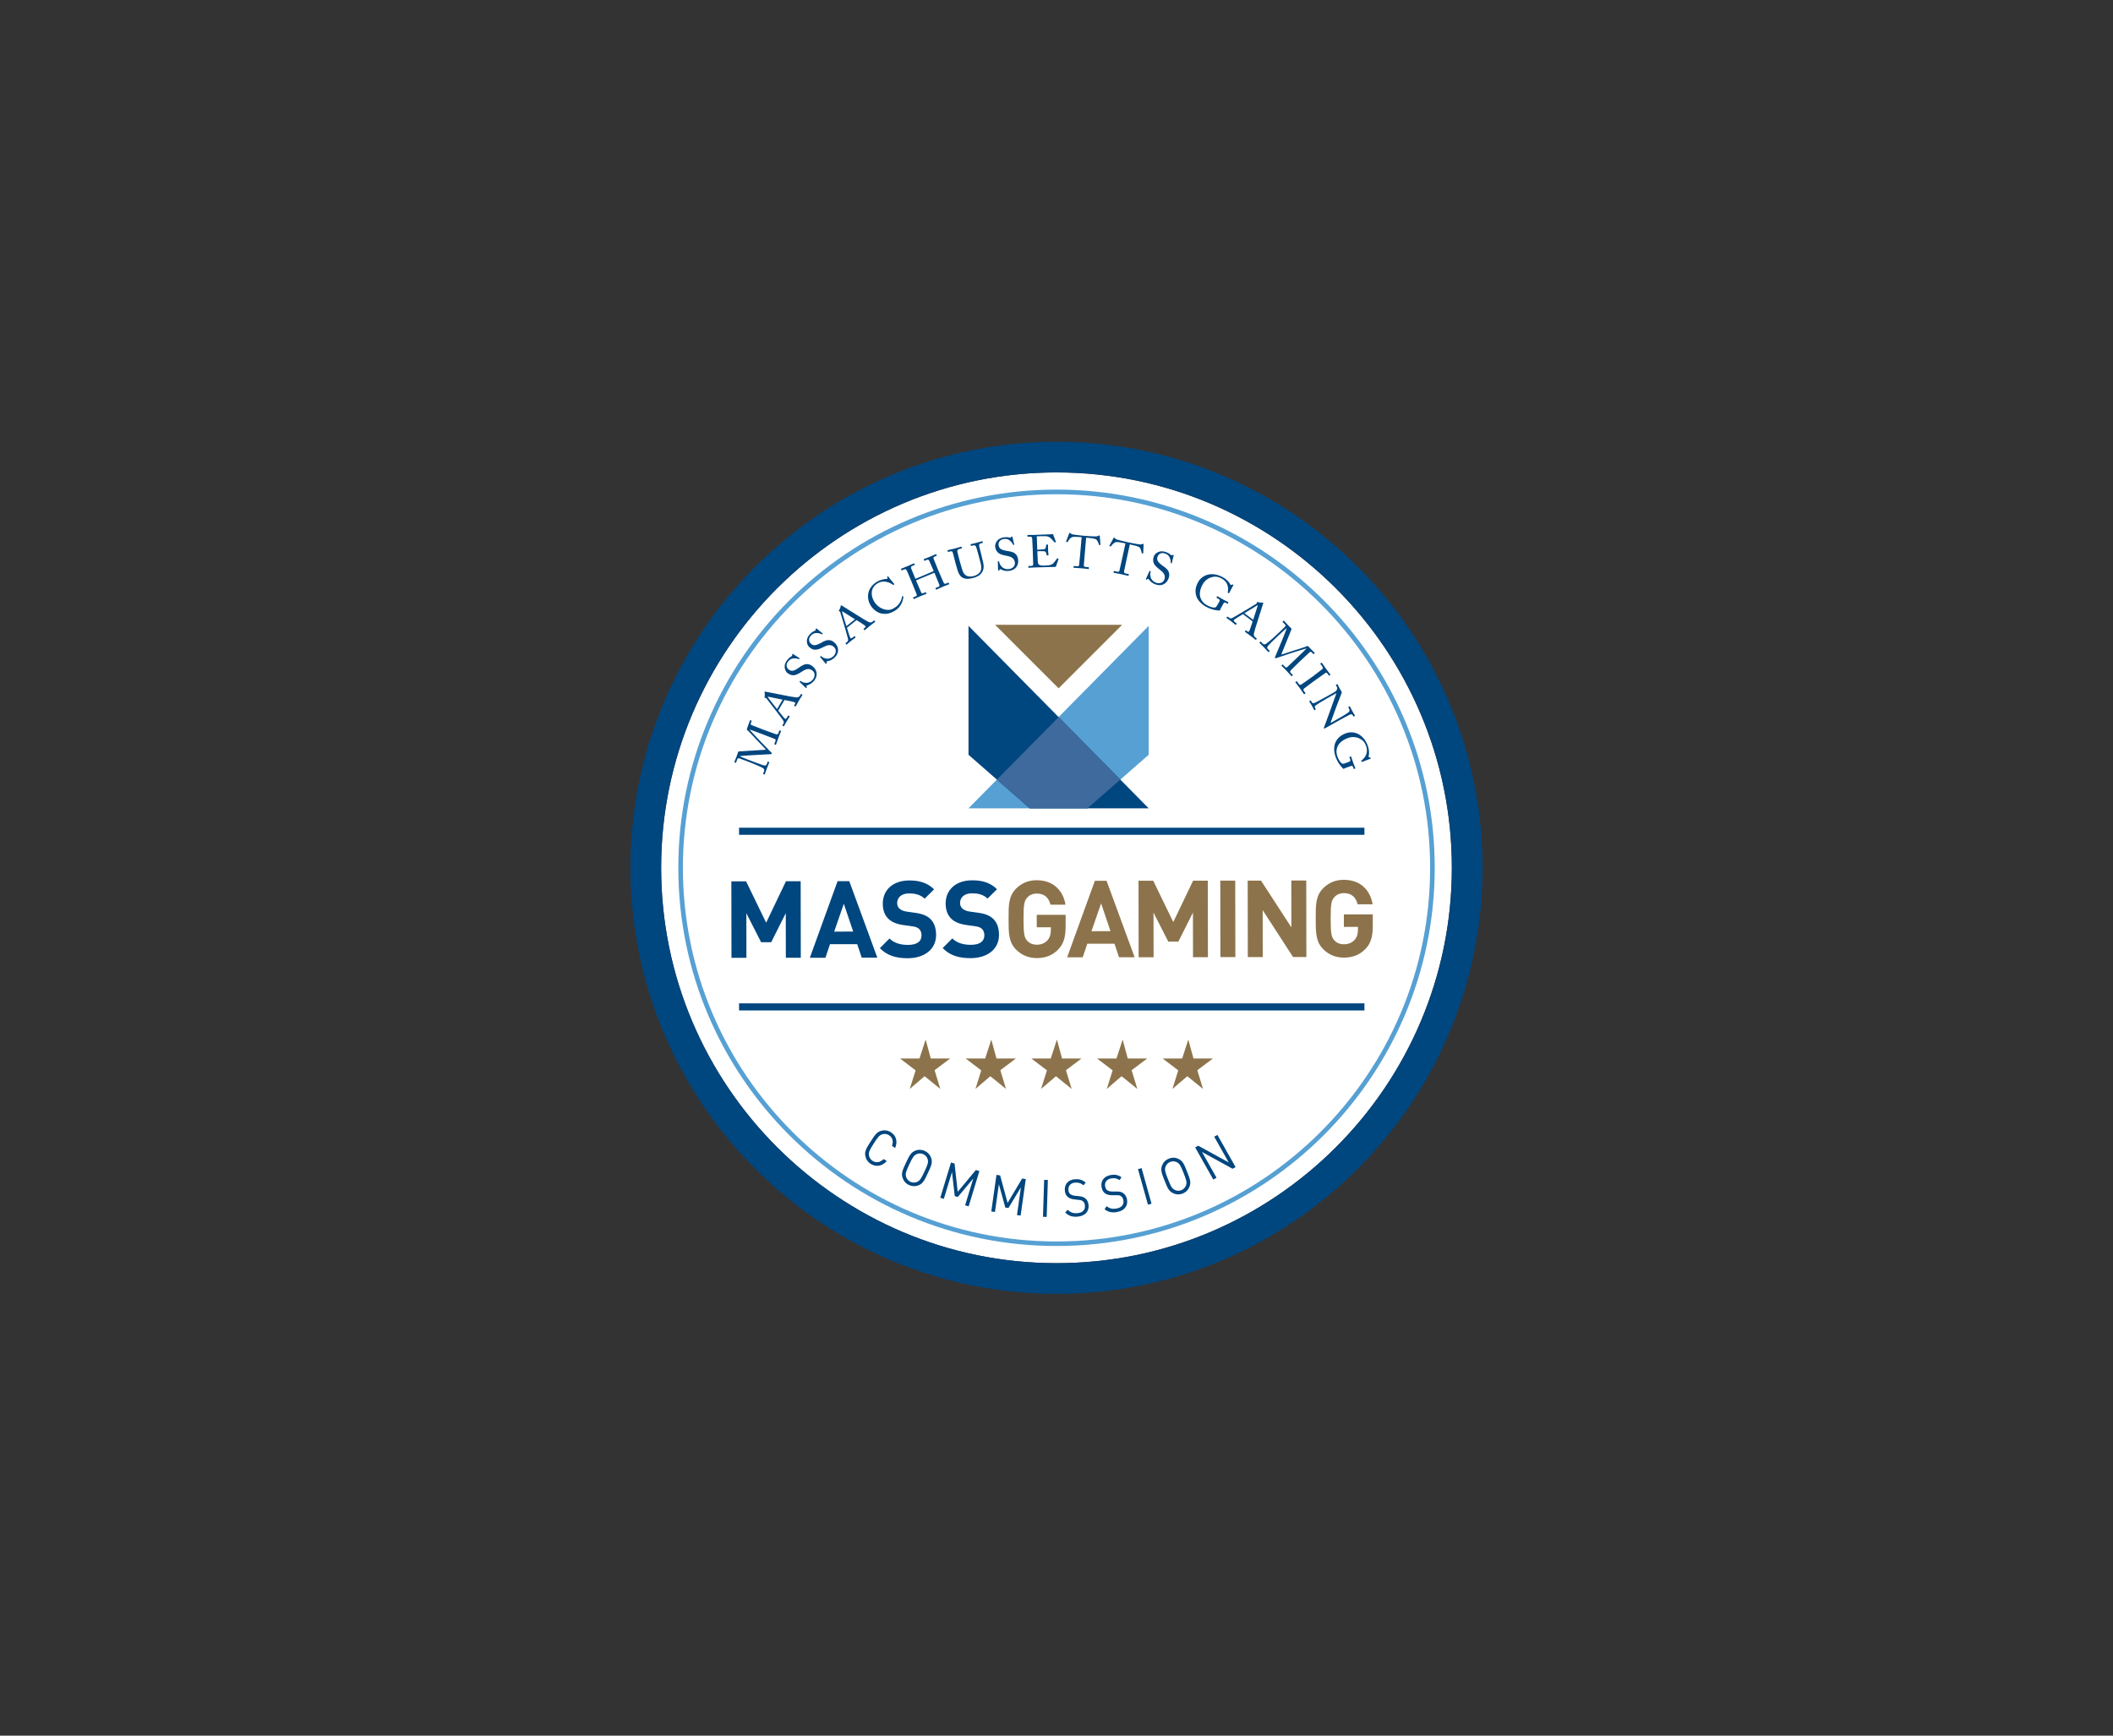<?xml version="1.0" encoding="UTF-8"?> <svg xmlns="http://www.w3.org/2000/svg" id="Layer_1" viewBox="0 0 560 460"><rect x="0" y="0" width="560" height="460" fill="#333333" stroke="none"/><defs><style>.cls-1{fill:#00467f;}.cls-2{fill:#fff;}.cls-3{fill:#8c734b;}.cls-4{fill:#3e6a9d;}.cls-5{fill:#56a0d3;}</style></defs><path class="cls-2" d="m280.01,125.21c-57.78,0-104.79,47-104.79,104.78s47.01,104.79,104.79,104.79,104.77-47.01,104.77-104.79-47-104.78-104.77-104.78Z"></path><path class="cls-1" d="m280.01,342.92c-62.27,0-112.93-50.66-112.93-112.93s50.66-112.91,112.93-112.91,112.91,50.65,112.91,112.91-50.65,112.93-112.91,112.93Zm0-217.71c-57.78,0-104.79,47-104.79,104.78s47.01,104.79,104.79,104.79,104.77-47.01,104.77-104.79-47-104.78-104.77-104.78Z"></path><path class="cls-5" d="m280.02,330.23c-55.28,0-100.25-44.96-100.25-100.24s44.97-100.23,100.25-100.23,100.22,44.96,100.22,100.23-44.96,100.24-100.22,100.24Zm0-199.24c-54.61,0-99.03,44.41-99.03,99.01s44.42,99.03,99.03,99.03,99-44.43,99-99.03-44.41-99.01-99-99.01Z"></path><g><path class="cls-1" d="m203.01,198.72c-.1-.23-2.37-2.48-2.48-2.64-.13-.15-2.31-2.5-2.52-2.62-.12-.07-.08-.21-.04-.33.61-1.64.74-2.07.79-2.21.02-.06.06-.06.1-.04l.27.09c.07.03.1.05.07.14l-.2.54c-.14.37.05.48.31.57.33.13,1.95.78,2.72,1.06l.8.3c.57.22,2.44.87,2.67.96.43.17.65.12.77-.18l.27-.73c.03-.07.06-.07.11-.05l.27.1c.06.02.1.05.06.16-.06.15-.17.36-.68,1.71-.42,1.13-.57,1.62-.63,1.77-.03.09-.07.08-.14.06l-.26-.1c-.06-.02-.08-.04-.04-.13l.31-.83c.08-.21.05-.35-.28-.5-.13-.07-2.12-.82-2.97-1.14l-.73-.28c-.75-.28-2.79-1.04-2.9-1.05v.03c.09.17,3.04,3.28,3.13,3.37.11.13,2.51,2.59,2.59,2.67.09.09.22.26.18.35-.03.08-.14.1-.27.11-.09,0-4.3.23-4.46.24-.61.04-3.59.19-3.79.31.14.11,3.02,1.22,3.16,1.27.14.05,2.54.96,2.96,1.08.67.18.9.14,1.05-.25l.23-.62c.03-.08.06-.08.11-.05l.28.11s.07.04.04.15c-.05.13-.22.45-.6,1.47-.39,1.04-.52,1.48-.56,1.59-.04.1-.06.11-.14.08l-.28-.11s-.06-.04-.04-.1l.25-.65c.17-.47-.08-.69-.44-.91-.76-.45-3.67-1.58-3.88-1.66-.16-.06-1.88-.71-2.22-.82-.27-.08-.43-.16-.61.35l-.28.75c-.03.07-.06.07-.11.05l-.3-.11s-.06-.04-.03-.11c.05-.12.2-.44.6-1.49.22-.57.3-.91.36-1.06.07-.18.14-.24.31-.24l7.12-.45Z"></path><path class="cls-1" d="m206.24,188.3c.19.27,1.42,1.83,1.61,2.02.07.05.16.14.21.17.15.08.31,0,.46-.25l.32-.53c.05-.08.09-.1.14-.07l.24.15c.08.04.08.09.05.15-.09.16-.4.6-.79,1.26-.49.83-.61,1.09-.7,1.25-.04.05-.07.06-.13.03l-.25-.15c-.05-.03-.05-.09-.02-.13l.23-.39c.2-.34.15-.58-.1-.94-.12-.18-1.57-2.15-2.24-2.99-.16-.2-1.88-2.45-2.1-2.72-.09-.09-.19-.23-.35-.22-.06,0-.14.02-.18,0-.03-.02-.06-.07-.03-.15.13-.36.1-1.04.03-1.25-.02-.08-.04-.14-.01-.2.04-.06.12-.05.25-.02.79.17,3.66.68,4.46.87.97.22,3.35.64,3.75.66.46.02.76-.2.93-.49l.22-.37c.04-.07.09-.07.13-.05l.26.16c.05.03.05.07,0,.16-.12.2-.29.41-.83,1.33-.56.94-.76,1.35-.91,1.6-.03.06-.08.07-.15.03l-.24-.14c-.06-.04-.05-.08-.01-.15l.17-.28c.19-.31.14-.48-.19-.57-.43-.14-2.05-.47-2.56-.56l-1.64,2.78Zm1.18-2.87c-.37-.09-3.53-.72-3.73-.76-.09-.02-.18-.03-.2,0-.02.05.02.14.08.22.1.14,2.15,2.8,2.37,3.04l1.47-2.5Z"></path><path class="cls-1" d="m214.06,181.6c-.18.06-.26.1-.3.15-.05.07-.01.16.03.29.06.15.02.2-.03.28-.05.06-.14.07-.23-.03-.21-.23-1.34-1.29-1.6-1.54-.05-.06-.03-.08,0-.12l.13-.15s.07-.04.13,0c.32.23.65.46,1.41.5.69.04,1.4-.32,1.84-.89.48-.62.75-1.69-.12-2.37-.99-.78-1.95-.3-2.87.32-.36.24-1.18.79-1.96.9-.59.09-1.18-.09-1.81-.58-.48-.38-.7-1.07-.73-1.61-.03-.62.24-1.25.67-1.81.46-.59.98-.92,1.19-1.03.12-.05.16-.11.15-.2v-.22c-.01-.08,0-.13.03-.18.04-.05.14-.02.23.05.34.26,1.42.9,1.64,1.05.05.04.06.07.03.11l-.07.15s-.04.05-.08.04c-.34-.14-.83-.29-1.57-.2-.5.06-.92.32-1.3.8-.72.92-.35,1.75.15,2.13.26.21.63.4,1.08.34.52-.09,1.18-.5,1.5-.73.77-.54,1.39-.99,2.1-1.03.51-.04,1.03.08,1.66.57,1.13.89,1.52,2.4.45,3.76-.56.72-1.16,1.07-1.79,1.25Z"></path><path class="cls-1" d="m219.4,175.22c-.19.04-.27.06-.32.11-.06.06-.03.15,0,.3.04.15,0,.2-.06.27-.06.05-.15.06-.23-.05-.18-.25-1.2-1.43-1.42-1.71-.04-.06-.02-.08.01-.12l.15-.13s.07-.04.12.01c.29.26.6.52,1.34.65.68.12,1.42-.16,1.93-.68.55-.56.93-1.59.14-2.36-.89-.88-1.91-.51-2.89,0-.38.2-1.26.66-2.05.68-.59.03-1.15-.21-1.73-.78-.43-.43-.58-1.14-.54-1.67.03-.63.37-1.22.86-1.72.53-.53,1.08-.8,1.3-.89.13-.04.16-.1.17-.18l.02-.22c0-.08.02-.12.07-.17.04-.05.14-.01.22.07.3.29,1.31,1.04,1.51,1.22.04.04.05.07.02.11l-.08.14s-.05.04-.08.03c-.33-.17-.78-.38-1.54-.36-.5,0-.94.21-1.37.65-.82.84-.54,1.7-.09,2.13.24.23.58.47,1.04.45.52-.02,1.23-.36,1.57-.55.82-.46,1.49-.84,2.2-.8.51.03,1.01.18,1.59.75,1.03,1.01,1.24,2.55.03,3.78-.64.65-1.28.93-1.91,1.04Z"></path><path class="cls-1" d="m224.47,166.39c.09.32.67,2.22.78,2.46.04.08.1.19.14.24.11.13.29.11.51-.07l.48-.38c.07-.06.12-.06.16-.02l.17.22c.05.07.04.11-.01.15-.14.11-.59.42-1.19.9-.75.59-.96.8-1.1.92-.05.04-.09.04-.13-.02l-.18-.23s-.01-.1.03-.13l.36-.29c.3-.24.34-.49.24-.91-.05-.2-.7-2.57-1.02-3.59-.08-.25-.88-2.96-.99-3.29-.05-.12-.09-.28-.24-.33-.06,0-.14-.03-.17-.07-.02-.03-.03-.08.03-.16.24-.29.46-.94.47-1.16.01-.09.01-.15.07-.19.06-.05.13-.01.24.07.67.45,3.17,1.95,3.85,2.4.83.56,2.91,1.8,3.27,1.96.42.18.78.08,1.04-.13l.34-.27c.06-.04.11-.04.13,0l.19.24s.02.09-.05.15c-.19.15-.42.29-1.25.95-.85.68-1.19,1-1.43,1.18-.05.05-.11.04-.16-.03l-.17-.22c-.04-.05-.02-.09.04-.14l.26-.21c.29-.23.3-.4.02-.61-.35-.28-1.74-1.16-2.19-1.43l-2.52,2.01Zm2.13-2.25c-.33-.22-3.05-1.94-3.22-2.04-.08-.04-.16-.09-.19-.07-.04.03-.03.13,0,.23.05.17,1.01,3.39,1.13,3.68l2.27-1.8Z"></path><path class="cls-1" d="m233.67,162.62c-1.23-.23-2.36-1.2-2.96-2.21-.58-.97-.85-2.18-.52-3.46.23-.91.95-2,2.18-2.74,1.02-.61,2.08-.76,2.62-.79.2,0,.25-.05.23-.14l-.09-.35c-.01-.08.01-.09.11-.15.1-.06.14-.06.23.09.12.2,1.26,1.61,1.5,1.86.05.05.06.1.02.14l-.15.14c-.05.05-.08.05-.16-.01-.36-.25-.91-.6-1.65-.77-.75-.16-1.55-.16-2.44.37-2.01,1.2-1.82,3.35-.89,4.87.36.61,1.27,1.66,2.69,2.04,1.25.33,1.94.04,2.69-.42,1.27-.76,1.87-2,1.99-2.99,0-.07.01-.1.07-.08l.21.02s.08,0,.08.08c-.13,1.31-.71,2.81-2.29,3.76-1.33.8-2.4.91-3.42.75Z"></path><path class="cls-1" d="m241.45,153.82c-.3-.7-.95-2.2-1.02-2.38-.25-.57-.39-.69-.84-.51l-.57.24c-.06.03-.08.02-.11-.06l-.11-.27c-.03-.06,0-.09.06-.13.24-.1.64-.23,1.71-.68.94-.4,1.37-.61,1.6-.7.08-.04.13-.04.14,0l.12.29c.03.07.02.1-.06.13l-.61.26c-.41.17-.39.38-.2.83.07.16.67,1.66.93,2.29l.08.19c.02.06.07.08.18.03l4.48-1.88c.18-.08.23-.12.17-.27l-.05-.11c-.26-.64-.96-2.19-1.02-2.32-.15-.36-.29-.55-.64-.41l-.63.26c-.06.03-.09.02-.12-.04l-.12-.29s-.02-.07.04-.11c.25-.11.79-.29,1.62-.64.82-.34,1.3-.58,1.54-.67.08-.03.1-.02.13.05l.11.27c.03.07.01.09-.06.12l-.55.23c-.35.15-.31.35-.14.76.06.16.84,2.07,1.01,2.49l.16.39c.15.36,1.07,2.48,1.35,3.12.17.41.36.52.72.36l.53-.23c.09-.03.12-.03.15.04l.11.27c.03.07.02.1-.05.13-.23.09-.66.23-1.54.6-1.05.44-1.43.65-1.79.8-.05.02-.09,0-.1-.05l-.12-.28c-.02-.05,0-.09.07-.12l.77-.32c.29-.12.24-.35.11-.66-.21-.53-.95-2.35-1.12-2.76l-.06-.16c-.06-.12-.12-.11-.33-.02l-4.44,1.85c-.13.06-.15.11-.12.19l.09.24c.13.3.87,2.03,1.21,2.81.12.27.29.33.55.23l.6-.25c.07-.03.1-.02.13.04l.12.28c.02.05.01.09-.07.12-.23.1-.67.24-1.54.6-1.04.44-1.4.62-1.67.74-.06.03-.09.02-.12-.04l-.13-.29s.01-.08.06-.1l.71-.3c.31-.12.23-.41.11-.68-.21-.54-1.1-2.73-1.22-3.02l-.2-.49Z"></path><path class="cls-1" d="m256.16,153.4c-.95-.09-1.53-.5-1.93-1.19-.29-.49-.55-1.27-.95-2.81l-.73-2.81c-.11-.41-.25-.57-.63-.47l-.6.15c-.08.02-.1,0-.12-.08l-.07-.26c-.02-.07-.01-.1.09-.13.13-.03.76-.16,1.75-.41.99-.26,1.59-.46,1.73-.49.1-.03.12,0,.13.04l.08.31c.01.06.01.08-.08.11l-.64.16c-.37.1-.52.38-.48.65.02.11.22.94.38,1.54l.2.78c.16.62.61,2.1.72,2.48.15.54.4,1.06.79,1.39.64.52,1.5.52,2.24.32.72-.18,1.4-.6,1.74-1.14.37-.62.35-1.37.12-2.25l-.66-2.52c-.24-.9-.44-1.57-.55-1.86-.12-.3-.38-.46-.71-.37l-.56.14c-.08.02-.1-.01-.12-.07l-.07-.28c-.01-.06,0-.09.07-.11.13-.04.72-.15,1.57-.38.87-.22,1.27-.37,1.38-.39.12-.04.14.01.15.04l.07.26c.02.07.02.12-.05.14l-.52.13c-.47.12-.42.47-.42.61,0,.12.45,1.8.49,1.96.04.17.55,2.24.64,2.71.18.98.09,1.8-.47,2.55-.4.57-1.1,1.04-2.2,1.33-.66.17-1.32.26-1.78.2Z"></path><path class="cls-1" d="m265.38,150.95c-.17-.09-.25-.11-.32-.1-.08,0-.12.1-.18.24-.06.14-.12.16-.21.17-.08,0-.15-.04-.14-.17,0-.31-.08-1.86-.09-2.22,0-.08.03-.08.08-.08l.2-.02c.05,0,.08.02.09.09.07.39.15.78.67,1.33.47.52,1.23.74,1.94.64.78-.11,1.7-.7,1.55-1.79-.18-1.24-1.2-1.56-2.29-1.76-.42-.07-1.4-.24-2.03-.7-.49-.34-.79-.88-.9-1.67-.08-.6.23-1.25.59-1.66.41-.48,1.04-.74,1.74-.84.74-.11,1.34.02,1.57.08.13.04.19.02.25-.05l.15-.17c.06-.06.09-.08.16-.09.07-.01.12.08.13.18.06.43.4,1.63.45,1.9.01.06,0,.09-.05.11l-.15.06s-.07,0-.08-.03c-.15-.33-.39-.78-1-1.23-.4-.3-.88-.4-1.49-.31-1.16.16-1.46,1.02-1.37,1.63.05.34.18.72.55.99.43.3,1.19.46,1.58.52.93.14,1.69.24,2.24.71.39.32.69.76.8,1.56.2,1.43-.56,2.78-2.28,3.02-.91.13-1.58-.03-2.15-.34Z"></path><path class="cls-1" d="m274.93,145.71c.11,0,1.51-.1,1.67-.13.38-.08.48-.17.58-.56.04-.12.08-.36.08-.6,0-.07.04-.09.09-.09h.33c.06,0,.09.04.08.09-.03.21,0,1.21.01,1.39.01.43.08,1.01.12,1.27,0,.06-.02.08-.08.1l-.29.04c-.06.02-.09-.02-.1-.1-.03-.16-.12-.44-.17-.57-.09-.26-.24-.43-.58-.46-.62-.04-1.53,0-1.74,0l.02.75c.02.66.09,1.85.1,2.08.03.64.36.87.78.93.26.04.65.07.98.05.22,0,.88-.04,1.15-.07.22-.03.79-.18,1.13-.46.15-.13.86-1.03,1.03-1.32.04-.06.08-.11.15-.07l.21.1c.07.03.07.06.03.17l-.63,1.82c-.04.11-.13.19-.29.19-.13,0-1.17,0-5.26.13-.98.03-1.44.08-1.68.09-.08,0-.12-.02-.12-.08v-.32c-.01-.05.03-.07.12-.07l.53-.02c.6-.03.65-.11.64-.56l-.09-2.89-.04-1.19c-.03-1.01-.11-2.54-.13-2.66-.06-.38-.2-.47-.68-.45h-.48c-.06.01-.1,0-.1-.07v-.32s.01-.07.08-.07c.29,0,.75.01,1.61-.01l.58-.02c1.3-.04,2.6-.09,3.9-.15.21,0,.46-.03.53-.04.07,0,.09.02.1.06.06.17.69,1.82.73,1.95.02.04.02.08-.04.11l-.19.1s-.09,0-.11-.04c-.03-.05-1.03-1.17-1.36-1.35-.28-.16-.66-.29-1.01-.29l-2.34.02.12,3.57Z"></path><path class="cls-1" d="m286.65,142.38l-.33-.03c-.42-.03-1.55-.14-2.08-.03-.6.12-1.07.94-1.28,1.31-.03.06-.07.07-.13.05l-.23-.08s-.08-.03-.05-.11c.17-.42.76-1.96.8-2.09.04-.15.09-.18.14-.18.07,0,.1.02.15.07l.16.12c.22.17.35.22.73.27.69.08,1.23.18,2.46.29l.63.05c1.42.13,1.99.12,2.63.15.29.01.46,0,.7-.11l.26-.12c.07-.03.11-.04.16-.03.07,0,.09.04.1.21.01.15.13,1.67.19,2.22.01.06-.02.08-.08.09l-.21.03c-.05,0-.07,0-.1-.09-.08-.24-.39-1.21-.81-1.44-.37-.22-1.6-.34-2.24-.4l-.36-.03-.3,3.46c-.01.17-.31,3.57-.31,3.78,0,.3.09.49.4.52l.83.07c.12.02.13.05.12.14l-.02.26c0,.06-.02.09-.14.09-.14-.02-.55-.09-1.83-.2-1.26-.11-1.81-.12-1.99-.13-.1,0-.11-.06-.11-.13l.02-.23c0-.09.03-.12.1-.12l.89.08c.26.02.43-.11.46-.26.07-.35.39-4.08.41-4.31l.27-3.13Z"></path><path class="cls-1" d="m298.24,144.02l-.32-.07c-.41-.09-1.53-.33-2.06-.29-.61.04-1.18.79-1.44,1.14-.04.06-.08.06-.14.03l-.22-.11s-.07-.04-.03-.11c.22-.4,1-1.84,1.06-1.97.05-.15.12-.17.17-.16.06.02.1.03.14.08l.15.14c.19.21.32.27.69.36.67.17,1.2.33,2.41.6l.62.13c1.4.3,1.97.37,2.6.48.28.05.46.05.7-.02l.27-.09c.07-.02.11-.02.16-.02.07.02.08.06.08.22,0,.15-.08,1.68-.09,2.23,0,.07-.03.08-.1.08h-.22c-.05,0-.06-.01-.08-.1-.06-.25-.25-1.25-.62-1.53-.35-.26-1.55-.55-2.18-.68l-.36-.08-.74,3.41c-.03.17-.75,3.51-.78,3.71-.04.3.03.51.34.57l.81.17c.11.03.12.07.1.15l-.05.26c-.02.06-.03.09-.15.06-.13-.03-.53-.15-1.79-.42-1.23-.26-1.78-.34-1.96-.38-.1-.03-.1-.07-.08-.15l.04-.23c.02-.08.04-.11.11-.09l.88.18c.26.06.44-.05.49-.19.11-.34.9-4,.95-4.23l.67-3.07Z"></path><path class="cls-1" d="m304.54,153.65c-.12-.16-.18-.22-.24-.24-.07-.03-.15.04-.26.13-.11.1-.18.09-.27.06-.07-.03-.12-.1-.05-.22.15-.27.76-1.7.91-2.02.04-.07.06-.06.11-.04l.18.08s.07.04.04.12c-.11.38-.22.76,0,1.49.19.67.77,1.22,1.45,1.44.75.25,1.84.14,2.19-.9.4-1.19-.38-1.94-1.26-2.61-.35-.26-1.14-.85-1.5-1.55-.28-.52-.31-1.14-.06-1.9.2-.58.77-1.02,1.27-1.22.58-.24,1.26-.19,1.93.04.71.24,1.19.62,1.37.79.09.09.16.1.24.06l.21-.08c.08-.02.13-.03.19-.01.06.02.07.13.04.23-.14.41-.37,1.64-.45,1.9-.02.06-.04.08-.09.07l-.16-.02s-.06-.03-.06-.07c.01-.37,0-.87-.34-1.54-.22-.45-.61-.76-1.19-.95-1.11-.38-1.76.25-1.96.85-.11.32-.16.73.05,1.13.25.46.86.95,1.19,1.18.77.54,1.4.98,1.68,1.64.2.47.28.99.02,1.76-.46,1.36-1.75,2.23-3.39,1.67-.87-.3-1.4-.74-1.78-1.27Z"></path><path class="cls-1" d="m323.14,159.47c.21-.39.14-.56-.2-.75l-.48-.26c-.06-.03-.07-.07-.05-.11l.15-.27c.04-.06.06-.08.12-.05.16.09.66.41,1.44.84.83.45,1.21.63,1.38.71.08.04.07.08.05.12l-.14.26s-.06.08-.13.04l-.45-.25c-.2-.12-.4-.12-.58.21l-.78,1.41c-.08.15-.1.28-.14.37-.05.08-.14.09-.28.07-1.17-.08-2.23-.34-3.52-1.06-1.02-.56-2.23-1.69-2.54-2.99-.29-1.13-.15-2.23.56-3.52.54-.97,1.56-1.75,2.8-1.99,1.18-.2,2.41.01,3.8.77.99.55,1.68,1.38,1.92,1.87.07.17.15.18.27.14l.28-.1c.07-.01.14-.04.21,0,.08.04.07.11.03.18l-1.09,2.05c-.03.06-.07.09-.11.06l-.22-.09s-.06-.07-.05-.13c.07-.35.16-.96,0-1.64-.12-.59-.57-1.46-1.61-2.03-.79-.44-1.61-.65-2.68-.35-.96.27-1.84.93-2.37,1.9-.7,1.25-.93,2.56-.56,3.59.29.83.85,1.46,1.61,1.88.92.51,1.56.67,2.08.68.34,0,.52-.21.83-.77l.44-.79Z"></path><path class="cls-1" d="m329.4,162.77c-.29.16-1.98,1.21-2.19,1.37-.06.06-.16.14-.19.19-.1.14-.04.31.19.48l.49.37c.07.06.09.1.05.15l-.17.22c-.05.07-.1.07-.15.03-.15-.11-.55-.46-1.17-.93-.77-.58-1.02-.72-1.17-.83-.06-.04-.06-.08-.02-.14l.18-.23s.09-.04.14,0l.37.27c.31.24.57.22.94.01.19-.1,2.32-1.32,3.23-1.89.22-.14,2.65-1.59,2.95-1.78.1-.08.25-.16.26-.33,0-.06,0-.15.03-.18.02-.03.06-.05.15-.02.34.17,1.02.22,1.24.17.09,0,.15-.02.2.02.06.05.04.12,0,.25-.27.76-1.1,3.56-1.37,4.33-.33.94-1.02,3.26-1.09,3.65-.07.46.12.78.38.97l.35.26c.06.05.06.1.03.13l-.18.24c-.04.05-.08.04-.16-.01-.19-.14-.39-.34-1.24-.98-.87-.66-1.26-.9-1.5-1.09-.05-.04-.06-.09-.02-.15l.17-.22c.04-.06.08-.05.15,0l.26.2c.29.22.46.2.6-.13.18-.41.69-1.98.84-2.48l-2.58-1.94Zm2.72,1.5c.13-.36,1.12-3.43,1.17-3.62.02-.09.05-.18.02-.2-.04-.03-.14,0-.22.06-.15.08-3.03,1.83-3.29,2.01l2.32,1.74Z"></path><path class="cls-1" d="m339.55,173.48c.26,0,3.27-1.07,3.46-1.1.19-.05,3.25-1.01,3.45-1.15.11-.07.22.02.31.12,1.21,1.26,1.54,1.56,1.64,1.66.05.05.03.08,0,.12l-.2.2c-.05.05-.09.07-.15,0l-.4-.42c-.27-.28-.46-.16-.66.04-.26.24-1.55,1.42-2.14,1.99l-.62.59c-.44.42-1.84,1.82-2.02,1.99-.33.32-.39.54-.16.78l.54.56c.05.05.04.08,0,.12l-.2.2c-.06.05-.09.07-.17-.02-.11-.11-.24-.3-1.24-1.35-.83-.87-1.21-1.22-1.33-1.34-.06-.07-.05-.1.01-.15l.2-.19s.07-.05.13.02l.62.64c.15.16.29.19.57-.04.11-.09,1.66-1.56,2.31-2.18l.56-.54c.58-.56,2.15-2.06,2.2-2.17l-.02-.02c-.21.02-4.27,1.33-4.41,1.37-.16.05-3.42,1.15-3.53,1.19-.12.03-.32.08-.39.01-.05-.05-.03-.17.02-.29.04-.09,1.66-3.97,1.72-4.12.23-.57,1.38-3.32,1.36-3.56-.16.09-2.41,2.21-2.52,2.31-.11.1-1.98,1.87-2.25,2.2-.46.53-.52.75-.23,1.05l.45.48c.05.05.04.09,0,.12l-.22.22s-.07.04-.14-.03c-.1-.1-.32-.39-1.07-1.17-.77-.8-1.12-1.11-1.19-1.2-.07-.08-.07-.1,0-.16l.21-.2s.06-.04.11,0l.48.5c.35.36.66.23,1.01,0,.74-.49,3.02-2.62,3.18-2.78.12-.12,1.45-1.4,1.7-1.65.2-.2.33-.32-.04-.7l-.55-.58c-.06-.06-.04-.09,0-.13l.23-.22s.07-.04.12.02c.09.09.31.37,1.08,1.18.42.45.69.67.79.77.14.15.16.24.09.39l-2.69,6.62Z"></path><path class="cls-1" d="m348.31,178.97c.24-.17,1.99-1.5,2.13-1.62.22-.19.25-.37-.05-.77l-.45-.61c-.04-.06-.04-.1,0-.13l.27-.2s.08-.02.12.03c.09.13.46.69,1.17,1.67.69.95.97,1.27,1.07,1.41.04.06.03.1-.01.13l-.25.18s-.09.02-.13-.04l-.36-.5c-.15-.21-.35-.31-.54-.17-.1.07-2.31,1.63-2.43,1.72l-.76.55c-.09.07-2.35,1.76-2.46,1.84-.3.23-.24.41.01.76l.31.44c.04.05.04.1,0,.14l-.26.18s-.08.01-.13-.05c-.09-.12-.37-.57-1.04-1.5-.73-1-1.1-1.44-1.18-1.55-.04-.05-.04-.1,0-.13l.27-.19s.08-.02.12.04l.44.59c.15.21.35.41.63.27.16-.08,2.31-1.6,2.84-1.98l.69-.5Z"></path><path class="cls-1" d="m353.73,183.37c.63-.35.79-.89.57-1.32l-.25-.47c-.03-.06,0-.1.04-.11l.28-.15s.07-.03.11.03c.03.06.07.15.16.33.08.17.22.43.43.82.22.39.38.62.45.76.09.15.1.26.05.41-.03.09-1.48,3.82-1.55,4.03-.08.21-1.21,3.38-1.39,3.85l.03.05,1.27-.71c.95-.53,1.46-.83,1.99-1.15.41-.24,1.42-.88,1.56-1.05.22-.24.24-.54.06-.87l-.21-.36s-.02-.08.04-.11l.28-.16s.08-.01.1.03c.09.16.27.55.68,1.28.38.69.57.94.65,1.1.05.08.02.11-.02.14l-.27.15s-.09.02-.11-.03l-.17-.3c-.17-.31-.42-.32-.84-.12-.74.36-1.79.95-2.49,1.33l-3.99,2.23c-.15.08-.26.13-.29.09-.08-.14,0-.32.02-.37.01-.03.43-1.14.86-2.32.48-1.32.99-2.7,1.02-2.81.04-.18,1.32-3.67,1.37-3.79l-.04-.07-2.37,1.32c-.99.55-2.68,1.62-2.88,1.76-.39.28-.55.46-.38.77l.19.34c.05.08.02.11-.04.15l-.24.13c-.07.04-.09.04-.14-.05-.06-.11-.42-.81-.59-1.13-.13-.24-.61-1.01-.68-1.12-.03-.05-.01-.07.04-.1l.28-.16s.07-.03.1.04l.22.39c.18.33.39.39.94.15.21-.09,1.44-.75,3.34-1.81l1.81-1.01Z"></path><path class="cls-1" d="m357.48,201.92c.41-.14.48-.32.35-.7l-.19-.51c-.02-.07-.01-.1.04-.11l.29-.11c.07-.02.1-.02.12.04.06.17.23.74.53,1.58.32.89.49,1.27.56,1.45.03.09,0,.11-.04.13l-.28.1s-.1.02-.12-.05l-.17-.48c-.08-.22-.22-.36-.57-.23l-1.52.54c-.16.06-.25.15-.35.19-.09.03-.16-.03-.25-.14-.83-.83-1.45-1.72-1.94-3.1-.39-1.1-.56-2.74.07-3.93.53-1.03,1.37-1.77,2.76-2.27,1.05-.38,2.34-.3,3.42.34,1.02.63,1.81,1.6,2.34,3.08.38,1.06.35,2.14.2,2.67-.05.17,0,.24.12.28l.27.11c.07.03.14.06.17.13.03.09-.02.13-.1.16l-2.18.83c-.06.02-.1.02-.13-.03l-.1-.21c-.02-.05,0-.09.05-.13.29-.21.75-.62,1.09-1.23.29-.52.54-1.48.14-2.58-.3-.85-.77-1.54-1.77-2.02-.9-.43-2-.51-3.04-.13-1.36.49-2.4,1.32-2.8,2.33-.33.81-.33,1.66-.04,2.46.35.99.73,1.54,1.11,1.89.26.22.54.18,1.13-.04l.85-.31Z"></path></g><path class="cls-1" d="m208.27,253.84l-.02-11.82-3.86,7.69h-2.68s-3.91-7.68-3.91-7.68l.02,11.82h-3.96s-.03-20.27-.03-20.27h3.9s5.32,10.96,5.32,10.96l5.25-10.98h3.9s.03,20.27.03,20.27h-3.96Z"></path><path class="cls-1" d="m228.38,253.81l-1.2-3.58h-7.21s-1.21,3.6-1.21,3.6h-4.13l7.35-20.29h3.1s7.43,20.26,7.43,20.26h-4.13Zm-4.75-14.28l-2.55,7.38,5.04-.02-2.49-7.37Z"></path><path class="cls-1" d="m240.59,253.96c-3.07,0-5.41-.65-7.41-2.66l2.56-2.57c1.29,1.28,3.03,1.7,4.91,1.7,2.33,0,3.58-.89,3.58-2.52,0-.71-.21-1.31-.63-1.7-.4-.37-.86-.57-1.8-.71l-2.45-.34c-1.74-.25-3.02-.79-3.93-1.67-.97-.97-1.45-2.27-1.46-3.98,0-3.62,2.67-6.16,7.05-6.16,2.79,0,4.81.68,6.55,2.35l-2.5,2.48c-1.28-1.22-2.82-1.39-4.16-1.39-2.11,0-3.13,1.18-3.13,2.57,0,.51.17,1.05.6,1.45.4.36,1.05.68,1.88.79l2.39.34c1.85.26,3.02.77,3.88,1.56,1.08,1.03,1.57,2.5,1.57,4.3,0,3.93-3.26,6.16-7.51,6.16Z"></path><path class="cls-1" d="m257.24,253.94c-3.08,0-5.41-.65-7.41-2.67l2.56-2.56c1.29,1.27,3.03,1.7,4.9,1.7,2.33,0,3.59-.89,3.59-2.51,0-.71-.2-1.31-.63-1.71-.39-.37-.85-.57-1.79-.71l-2.45-.34c-1.74-.26-3.02-.79-3.93-1.68-.97-.97-1.45-2.28-1.46-3.99,0-3.62,2.67-6.16,7.06-6.16,2.79,0,4.81.68,6.55,2.36l-2.5,2.48c-1.28-1.22-2.82-1.39-4.16-1.39-2.11,0-3.13,1.17-3.13,2.57,0,.51.17,1.06.6,1.46.4.36,1.05.68,1.88.79l2.39.34c1.85.25,3.02.77,3.87,1.56,1.09,1.02,1.57,2.5,1.58,4.3,0,3.93-3.26,6.15-7.51,6.16Z"></path><path class="cls-3" d="m280.5,251.6c-1.62,1.69-3.55,2.31-5.72,2.32-2.22,0-4.05-.8-5.47-2.22-2.05-2.05-2-4.58-2.01-8.09,0-3.5-.07-6.04,1.98-8.09,1.42-1.42,3.19-2.23,5.46-2.23,4.7,0,7.1,3.07,7.64,6.48h-3.98c-.46-1.9-1.63-2.96-3.65-2.95-1.08,0-1.97.43-2.53,1.09-.77.86-.96,1.79-.96,5.69,0,3.91.2,4.87.97,5.73.57.65,1.46,1.05,2.54,1.05,1.19,0,2.17-.43,2.82-1.15.66-.74.91-1.65.91-2.7v-.77h-3.73s-.01-3.3-.01-3.3h7.66s0,2.95,0,2.95c0,2.93-.51,4.7-1.93,6.18Z"></path><path class="cls-3" d="m296.57,253.71l-1.2-3.59h-7.21s-1.21,3.6-1.21,3.6h-4.13s7.35-20.28,7.35-20.28h3.1l7.44,20.27h-4.13Zm-4.75-14.29l-2.55,7.38,5.04-.02-2.49-7.37Z"></path><path class="cls-3" d="m316.18,253.68l-.02-11.82-3.86,7.69h-2.68l-3.91-7.67.02,11.82h-3.96s-.03-20.27-.03-20.27h3.9s5.31,10.95,5.31,10.95l5.25-10.97h3.9s.03,20.27.03,20.27h-3.96Z"></path><path class="cls-3" d="m323.44,253.67l-.03-20.28h3.96l.03,20.27h-3.96Z"></path><path class="cls-3" d="m342.69,253.64l-8.05-12.43.02,12.45h-3.96s-.03-20.27-.03-20.27h3.53s8.05,12.4,8.05,12.4l-.02-12.42h3.96s.03,20.27.03,20.27h-3.53Z"></path><path class="cls-3" d="m361.9,251.48c-1.62,1.68-3.56,2.32-5.72,2.32-2.22,0-4.05-.79-5.47-2.21-2.05-2.05-2-4.58-2.01-8.09,0-3.5-.07-6.04,1.98-8.09,1.42-1.42,3.18-2.23,5.46-2.23,4.7,0,7.09,3.07,7.64,6.49h-3.98c-.46-1.91-1.63-2.96-3.65-2.96-1.08,0-1.96.43-2.53,1.09-.77.86-.97,1.8-.96,5.7,0,3.9.2,4.87.97,5.72.57.65,1.45,1.05,2.54,1.05,1.19,0,2.16-.43,2.82-1.15.65-.74.91-1.65.9-2.7v-.76h-3.73s0-3.3,0-3.3l7.66-.02v2.96c0,2.93-.5,4.7-1.92,6.18Z"></path><rect class="cls-1" x="195.87" y="265.92" width="165.74" height="1.88"></rect><g><path class="cls-1" d="m230.76,308.47c-.76-.49-1.26-1.23-1.43-2.12-.23-1.24.29-2.05,1.41-3.8,1.12-1.74,1.64-2.56,2.86-2.87.87-.22,1.76-.08,2.52.41,1.39.88,1.84,2.45,1.12,4.16l-.85-.54c.44-1.14.2-2.22-.77-2.84-.51-.33-1.14-.43-1.71-.27-.83.22-1.25.75-2.35,2.47-1.1,1.73-1.41,2.33-1.26,3.17.1.58.46,1.11.96,1.43.96.62,2.07.4,2.92-.48l.83.53c-1.24,1.4-2.87,1.62-4.25.75Z"></path><path class="cls-1" d="m243.44,314.13c-.84.34-1.73.31-2.55-.07-.83-.39-1.41-1.06-1.69-1.92-.39-1.2.02-2.07.9-3.95.88-1.88,1.29-2.75,2.46-3.22.84-.34,1.73-.31,2.55.08.83.39,1.41,1.05,1.69,1.92.39,1.2-.02,2.07-.9,3.95-.88,1.88-1.29,2.76-2.46,3.22Zm2.41-6.92c-.18-.58-.59-1.06-1.14-1.31-.55-.26-1.18-.27-1.73-.04-.79.33-1.13.9-2,2.75-.87,1.85-1.09,2.47-.83,3.3.17.57.59,1.05,1.13,1.31.55.26,1.19.26,1.73.04.79-.33,1.13-.9,2-2.75.87-1.86,1.09-2.48.84-3.3Z"></path><path class="cls-1" d="m255.78,319.45l2.16-7.11-4.11,4.91-.8-.25-.73-6.37-2.16,7.1-.94-.28,2.84-9.35.94.28.84,7.5,4.81-5.79.93.28-2.84,9.35-.94-.28Z"></path><path class="cls-1" d="m269.53,322.03l1.04-7.35-3.31,5.48-.83-.12-1.7-6.19-1.04,7.36-.97-.14,1.37-9.69.97.14,1.98,7.3,3.85-6.47.97.14-1.37,9.68-.96-.14Z"></path><path class="cls-1" d="m276.42,322.49l.31-9.79.98.03-.31,9.79-.98-.03Z"></path><path class="cls-1" d="m285.52,322.46c-1.37.09-2.29-.23-3.21-1.09l.63-.75c.8.76,1.53.98,2.55.91,1.34-.08,2.12-.81,2.05-1.95-.03-.51-.2-.94-.51-1.19-.31-.25-.55-.33-1.22-.39l-1.08-.12c-.73-.08-1.3-.29-1.72-.63-.49-.41-.76-1-.81-1.78-.1-1.66.95-2.83,2.76-2.94,1.17-.06,1.96.2,2.78.9l-.59.71c-.6-.51-1.22-.77-2.18-.71-1.22.07-1.88.84-1.81,1.93.03.48.18.86.47,1.1.3.24.79.4,1.27.46l1.01.1c.87.09,1.3.25,1.71.58.53.42.84,1.08.89,1.89.1,1.71-1.09,2.84-2.99,2.96Z"></path><path class="cls-1" d="m296.06,321.22c-1.35.24-2.31.04-3.32-.72l.53-.82c.89.67,1.64.8,2.65.62,1.32-.24,2.01-1.05,1.81-2.17-.09-.5-.31-.9-.65-1.12-.34-.22-.58-.26-1.26-.25h-1.08c-.73.02-1.33-.13-1.79-.43-.53-.35-.87-.9-1-1.67-.3-1.64.61-2.92,2.4-3.24,1.15-.2,1.97-.03,2.87.58l-.5.77c-.66-.44-1.3-.62-2.25-.45-1.2.22-1.77,1.05-1.58,2.12.08.47.28.83.6,1.04.33.21.83.32,1.31.31h1.02c.88-.02,1.33.09,1.77.37.58.35.96.98,1.1,1.77.3,1.69-.75,2.96-2.62,3.28Z"></path><path class="cls-1" d="m304.24,319.29l-2.64-9.43.95-.27,2.63,9.43-.94.27Z"></path><path class="cls-1" d="m315.24,314.52c-.33.84-.95,1.47-1.8,1.8-.85.34-1.74.3-2.55-.09-1.14-.54-1.49-1.43-2.26-3.36-.76-1.93-1.11-2.83-.65-4,.33-.84.95-1.46,1.81-1.8.85-.34,1.74-.31,2.55.08,1.14.54,1.5,1.43,2.26,3.37.76,1.93,1.11,2.82.65,3.99Zm-3.39-6.51c-.53-.26-1.16-.29-1.73-.07-.56.22-1,.68-1.21,1.23-.31.8-.13,1.43.63,3.34.75,1.9,1.05,2.49,1.82,2.86.53.27,1.17.29,1.73.07.56-.22,1-.68,1.22-1.23.3-.8.12-1.44-.63-3.34-.75-1.9-1.05-2.49-1.83-2.87Z"></path><path class="cls-1" d="m326.65,309.75l-8.09-4.44,3.85,6.83-.85.48-4.81-8.52.81-.45,8.08,4.43-3.84-6.82.85-.47,4.81,8.52-.81.45Z"></path></g><g><path class="cls-3" d="m255.93,280.53h5.17l1.62-5.01,1.37,5.01h5.15l-4.13,3.11,1.51,4.96-4.16-3.37-3.94,3.37,1.54-4.92-4.14-3.14Z"></path><path class="cls-3" d="m238.54,280.53h5.15l1.63-5.01,1.35,5.01h5.15l-4.13,3.11,1.51,4.96-4.16-3.37-3.93,3.37,1.55-4.92-4.12-3.14Z"></path><path class="cls-3" d="m273.34,280.53h5.14l1.63-5.01,1.36,5.01h5.16l-4.13,3.11,1.52,4.96-4.16-3.37-3.95,3.37,1.56-4.92-4.13-3.14Z"></path><path class="cls-3" d="m308.16,280.53h5.15l1.62-5.01,1.37,5.01h5.15l-4.13,3.11,1.51,4.96-4.16-3.37-3.95,3.37,1.55-4.92-4.13-3.14Z"></path><path class="cls-3" d="m290.76,280.53h5.14l1.63-5.01,1.35,5.01h5.16l-4.13,3.11,1.51,4.96-4.17-3.37-3.93,3.37,1.56-4.92-4.12-3.14Z"></path></g><rect class="cls-1" x="195.87" y="219.37" width="165.74" height="1.88"></rect><polygon class="cls-5" points="304.43 200.04 288.21 214.23 256.68 214.23 304.43 165.88 304.43 200.04"></polygon><polygon class="cls-1" points="256.68 200.04 272.9 214.23 304.43 214.23 256.68 165.88 256.68 200.04"></polygon><polygon class="cls-3" points="280.56 182.43 263.73 165.6 297.39 165.6 280.56 182.43"></polygon><polygon class="cls-4" points="280.56 190.05 264.2 206.62 272.9 214.23 288.21 214.23 296.92 206.62 280.56 190.05"></polygon></svg> 